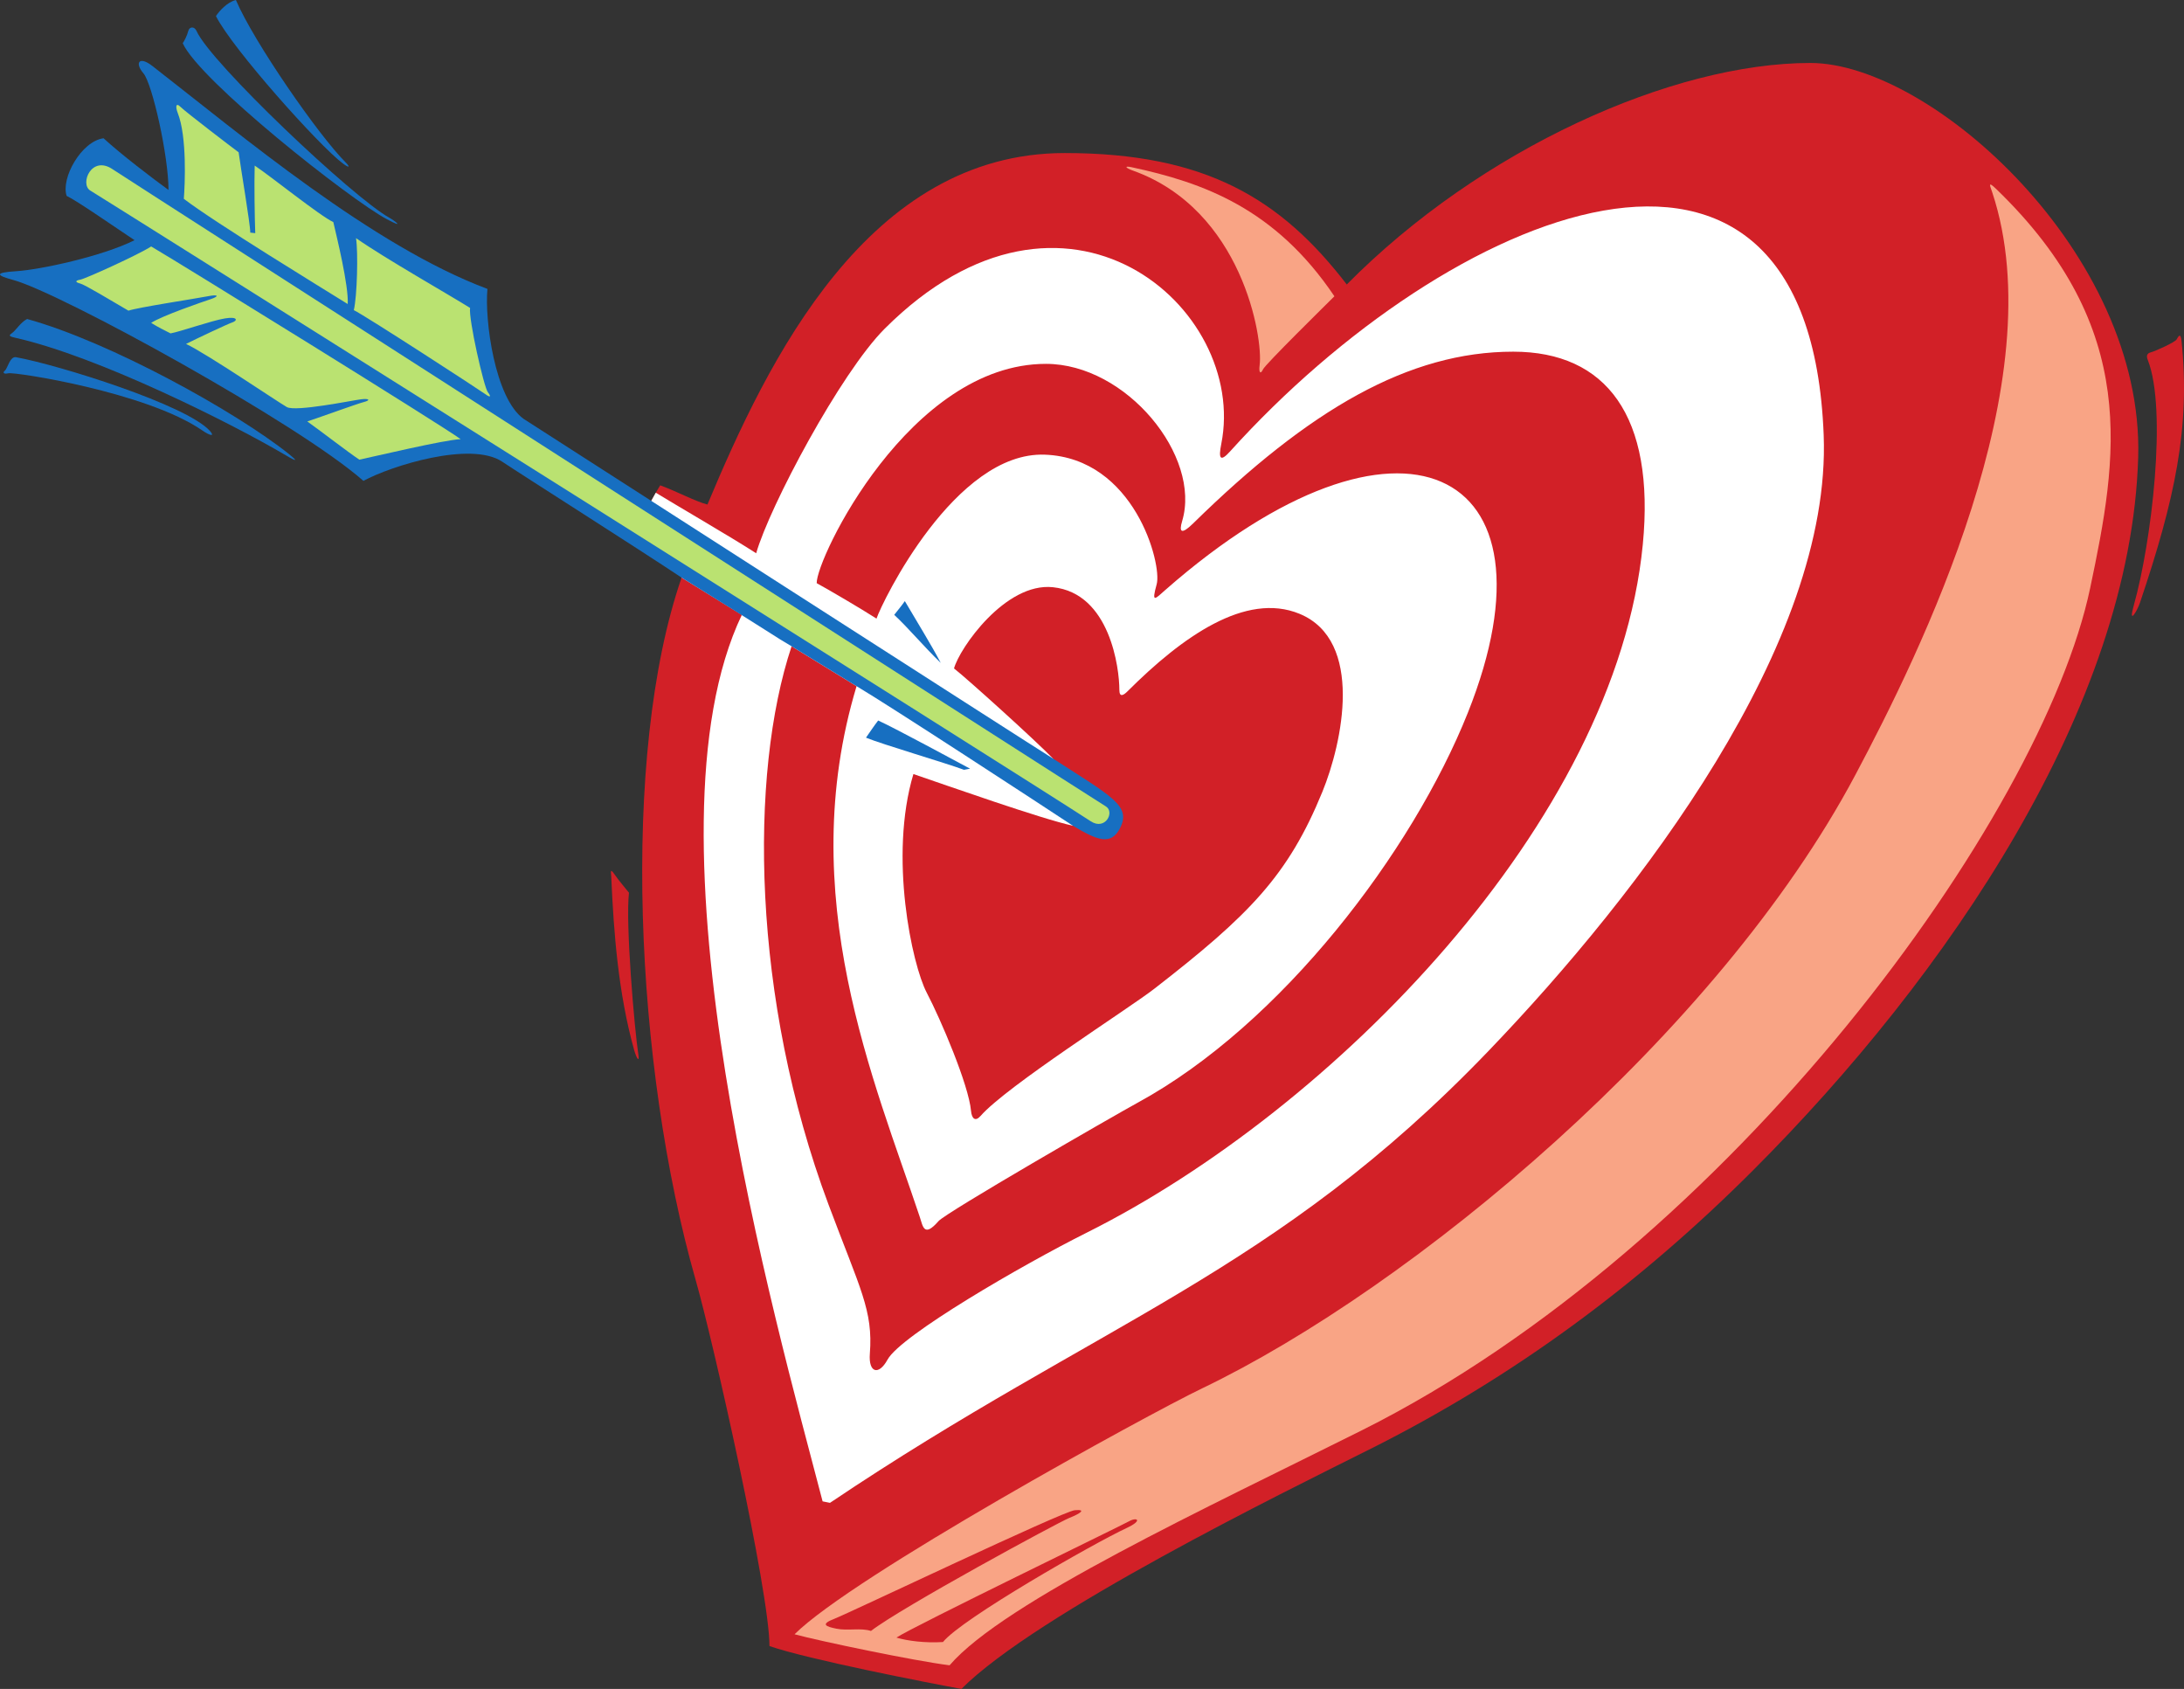 <svg xmlns="http://www.w3.org/2000/svg" width="432.058" height="334.051"><rect width="100%" height="100%" fill="#333333" stroke="none"/><path fill="#d22027" d="M134.84 114.246c-12.149 35.098-9.235 96.863 2.773 138.895 3.508 12.265 14.61 61.632 14.61 72.437 7.593 2.629 31.542 7.305 37.968 8.473 14.965-14.965 63.781-38.899 80.621-47.32 28.848-14.422 53.734-32.997 75.945-55.208 38.621-38.617 74.809-91.84 76.239-141.082 1.168-40.308-40.961-77.988-64.848-77.988-27.254 0-65.137 16.942-91.719 43.813-12.98-16.871-27.847-25.996-55.789-25.996-38.914 0-58.71 40.894-70.687 69.52-2.336-.587-6.133-2.63-9.348-3.798l-.875 1.461-.918 1.64 6.027 15.153"/><path fill="#fff" d="M146.757 121.61c-20.71 43.39 6.774 140.066 15.977 175.343l1.46.293c53.454-35.926 87.923-45.273 130.278-89.383 29.985-31.226 67.887-80.703 66.305-121.8-2.879-74.805-74.192-44.692-117.422 3.21-1.957 2.168-2.336 1.461-1.754-1.46 5.379-26.891-30.848-58.532-66.598-22.786-8.71 8.711-22.77 35.149-25.41 44.403-4.968-3.215-16.066-9.64-19.863-11.977l-.918 1.64 6.027 15.153 11.918 7.363"/><path fill="#d22027" d="M208.304 150.031c-3.215-3.363-16.941-15.773-19.57-17.82 1.05-3.945 10.129-17.059 19.57-16.066 11.317 1.19 13.14 16.09 13.14 20.3 0 1.61.88 1.024 1.61.293 10.805-10.797 23.38-19.718 34.028-15.336 12.851 5.293 8.472 25.559 4.527 35.2-6.781 16.582-14.457 24.39-33.297 38.996-5.09 3.945-29.168 19.23-34.324 25.12-1.02 1.169-1.75.583-1.895-1.023-.468-5.117-5.988-18.07-8.765-23.367-2.895-5.523-7.52-26.922-2.63-43.23 6.427 2.191 25.415 8.91 31.548 10.222l-3.942-13.289"/><path fill="#d22027" d="M169.453 135.719c-12.485 41.402 3.625 78.344 12.488 104.933.656 1.973.84 4.172 3.723.875 1.535-1.75 34.613-20.808 39.433-23.441 28.418-15.5 54.301-49.586 65.285-77.11 19.496-48.855-13.582-64.847-59.808-24.32-2.008 1.762-2.848 2.852-1.75-1.094 1.094-3.945-4.383-24.976-22.13-25.632-17.741-.657-32.202 29.136-33.296 32.425-3.07-1.972-9.422-5.699-11.832-7.011-.102-4.867 18.394-43.375 45.348-43.375 15.93 0 30.793 18.281 26.949 31.105-.66 2.192-.156 2.742 2.191.438 23-22.563 42.676-33.953 63.309-33.953 18.402 0 28.086 12.777 25.633 38.117-5.313 54.902-61.395 111.828-109.977 136.117-12.754 6.375-36.82 20.336-39.434 25.121-1.75 3.211-3.796 2.629-3.503-1.168.664-8.605-1.907-12.734-8.18-29.504-15.188-40.601-15.758-85.043-7.3-110.414l12.85 7.89m-48.522 37.79c-.04-.903-.329-1.973.655-.551.985 1.426 2.083 2.629 2.848 3.617-.719 6 1.082 27.028 1.863 32.094.22 1.426-.328.875-.875-1.094-3.066-11.031-4.007-22.906-4.492-34.066M424.894 71.2c-.309-.774-.223-1.313.656-1.532.875-.223 4.711-1.973 5.04-2.52.328-.55.796-1.527.984.329 1.754 17.085-1.313 31.214-8.215 51.699-.594 1.765-2.41 4.71-1.203.437 3.445-12.218 6.629-38.504 2.738-48.414"/><path fill="#f9a485" d="M394.113 38.012c-.406-1.219-.961-2.325.765-.66 28.7 27.675 24.028 53.234 18.622 78.941-9.54 45.367-70.868 130-144.149 166.64-30.195 15.098-70.738 33.891-81.496 46.446-7.008-.879-25.852-4.82-30.668-6.137 11.39-11.39 69.664-43.375 80.617-48.633 41.434-19.886 101.95-69.976 129.254-121.367 12.805-24.11 39.434-77.988 27.055-115.23m-170.219-4.93c14.082 3.02 28.371 8.105 40.09 25.52-1.645 1.644-13.691 13.472-14.129 14.46-.441.985-.879.766-.66-.875.7-5.242-3.414-30.71-25.082-38.449-1.535-.547-1.754-.988-.219-.656"/><path fill="#d22027" d="M165.511 322.148c-2.16-.433-3.285-.878-.441-1.972 2.851-1.094 45.133-21.25 47.543-21.469 2.406-.219 1.094.656-1.098 1.535-2.191.875-33.297 17.742-39.215 22.344-1.972-.656-4.601 0-6.789-.438m11.829 1.75c3.285-2.187 44.472-22.125 46.007-23 1.531-.878 2.848-.218-.441 1.313-6.64 3.101-32.688 17.973-36.363 22.566-3.508.22-7.012-.218-9.204-.879"/><path fill="#176fc1" d="M.988 73.281c.496-.398.984-2.847 2.187-2.629 8.403 1.528 33.707 9.418 38.34 14.57.985 1.094.219 1.094-1.535-.113C28.96 77.535 2.87 73.523 1.644 73.83c-.875.218-1.207-.11-.656-.548"/><path fill="#176fc1" d="M2.3 65.941c.84-.558 1.754-2.191 3.067-2.847 16.343 4.508 41.3 18.32 51.812 26.726 1.645 1.317 1.75 1.645-.656.22-10.371-6.126-36.914-19.497-53.457-23.224-1.18-.261-1.422-.433-.766-.875M46.664 0c3.593 8.39 16.402 26.812 21.687 32.094.984.988.766 1.207-.547.222C63.07 28.766 45.91 9.555 42.718 3.18c.66-.99 2.192-2.74 3.946-3.18M36.148 8.543c.328-.438.875-1.531 1.094-2.406.218-.88 1.207-.989 1.644 0 2.801 6.3 30.875 32.886 38.117 36.914.989.547 3.286 2.297-.437.324-7.3-3.863-37.137-27.45-40.418-34.832M176.902 121.61c.746-.962 1.469-1.797 2.101-2.72 2.282 3.903 5.348 8.833 7.102 12.227-3.289-3.176-6.355-6.86-9.203-9.508m-5.586 24.293c.766-1.093 1.64-2.41 2.41-3.394 3.613 1.644 15.664 8.215 18.184 9.531l-1.207.219c-3.504-1.317-16.211-5.04-19.387-6.356"/><path fill="#176fc1" d="M103.585 82.848c-5.695-4.09-7.738-19.57-7.156-25.703-22.758-8.536-48.492-30.254-66.304-44.11-2.63-2.043-3.508-.582-1.754 1.461s4.964 16.36 4.964 23.074c-3.214-2.336-9.347-7.008-12.851-10.222-4.383.586-8.473 7.886-7.3 11.394 2.335 1.168 8.175 5.258 13.433 8.762-6.426 3.215-18.692 5.84-23.367 6.133-4.672.293-3.797.879-.582 1.754 9.285 2.53 56.253 28.277 69.226 39.722 5.457-2.976 21.258-7.93 27.457-3.797 4.379 2.922 26.727 17.09 35.488 22.93 18.297 11.328 18.094 11.445 21.762 13.582l12.852 7.89c6.425 3.798 36.367 23.364 42.793 27.602 4.746 2.848 7.547 4.035 9.347.438 2.192-4.383-1.535-6.133-13.289-13.727-2.82-1.715-103.402-66.324-104.719-67.183"/><path fill="#bae271" d="M17.855 37.684c-2.105-1.278.219-7.122 4.492-4.164 1.977 1.367 194.535 124.87 196.399 125.964 1.863 1.098-.082 4.844-2.957 2.961-12.38-8.11-194.32-122.574-197.934-124.761m-1.973 17.632c1.024-.183 11.504-4.93 14.024-6.57 6.351 3.723 57.504 35.379 61.23 38.117-3.18.11-17.418 3.504-20.047 4.055-2.3-1.535-7.23-5.367-10.296-7.559 2.957-.988 9.859-3.504 11.175-3.836 1.313-.328 1.203-.765-.55-.546-1.754.218-12.926 2.52-14.676 1.535-1.754-.989-15.774-10.516-19.938-12.489 2.192-1.093 8.215-3.945 9.203-4.273.985-.328 1.094-1.203-1.535-.766-2.629.438-8.87 2.63-10.734 2.957-1.094-.546-2.63-1.312-3.832-2.082 2.187-1.422 10.183-4.16 11.828-4.707 1.644-.55 1.535-.988-.656-.55-2.192.441-13.801 2.191-15.664 2.847-3.727-2.187-8.653-5.144-9.532-5.367-.875-.219-1.203-.547 0-.766m19.282-32.968c-.438-1.098-.442-2.192.546-1.207.985.984 10.297 8.105 11.5 8.984.329 2.625 2.301 14.129 2.301 15.883l.985.11c-.11-2.848-.22-9.75-.11-13.368 3.285 2.191 12.926 9.969 15.555 11.176.656 2.847 3.066 12.597 2.848 16.21-4.383-2.738-26.29-16.1-32.422-20.812.218-2.738.656-12.265-1.203-16.976m35.269 24.754c5.805 4.054 18.184 11.062 22.563 13.8-.328 2.192 2.738 15.664 3.507 16.653.766.984.438 1.093-.437.437-.879-.66-23.773-15.555-26.07-16.648.656-2.742.875-11.395.437-14.242"/></svg>
